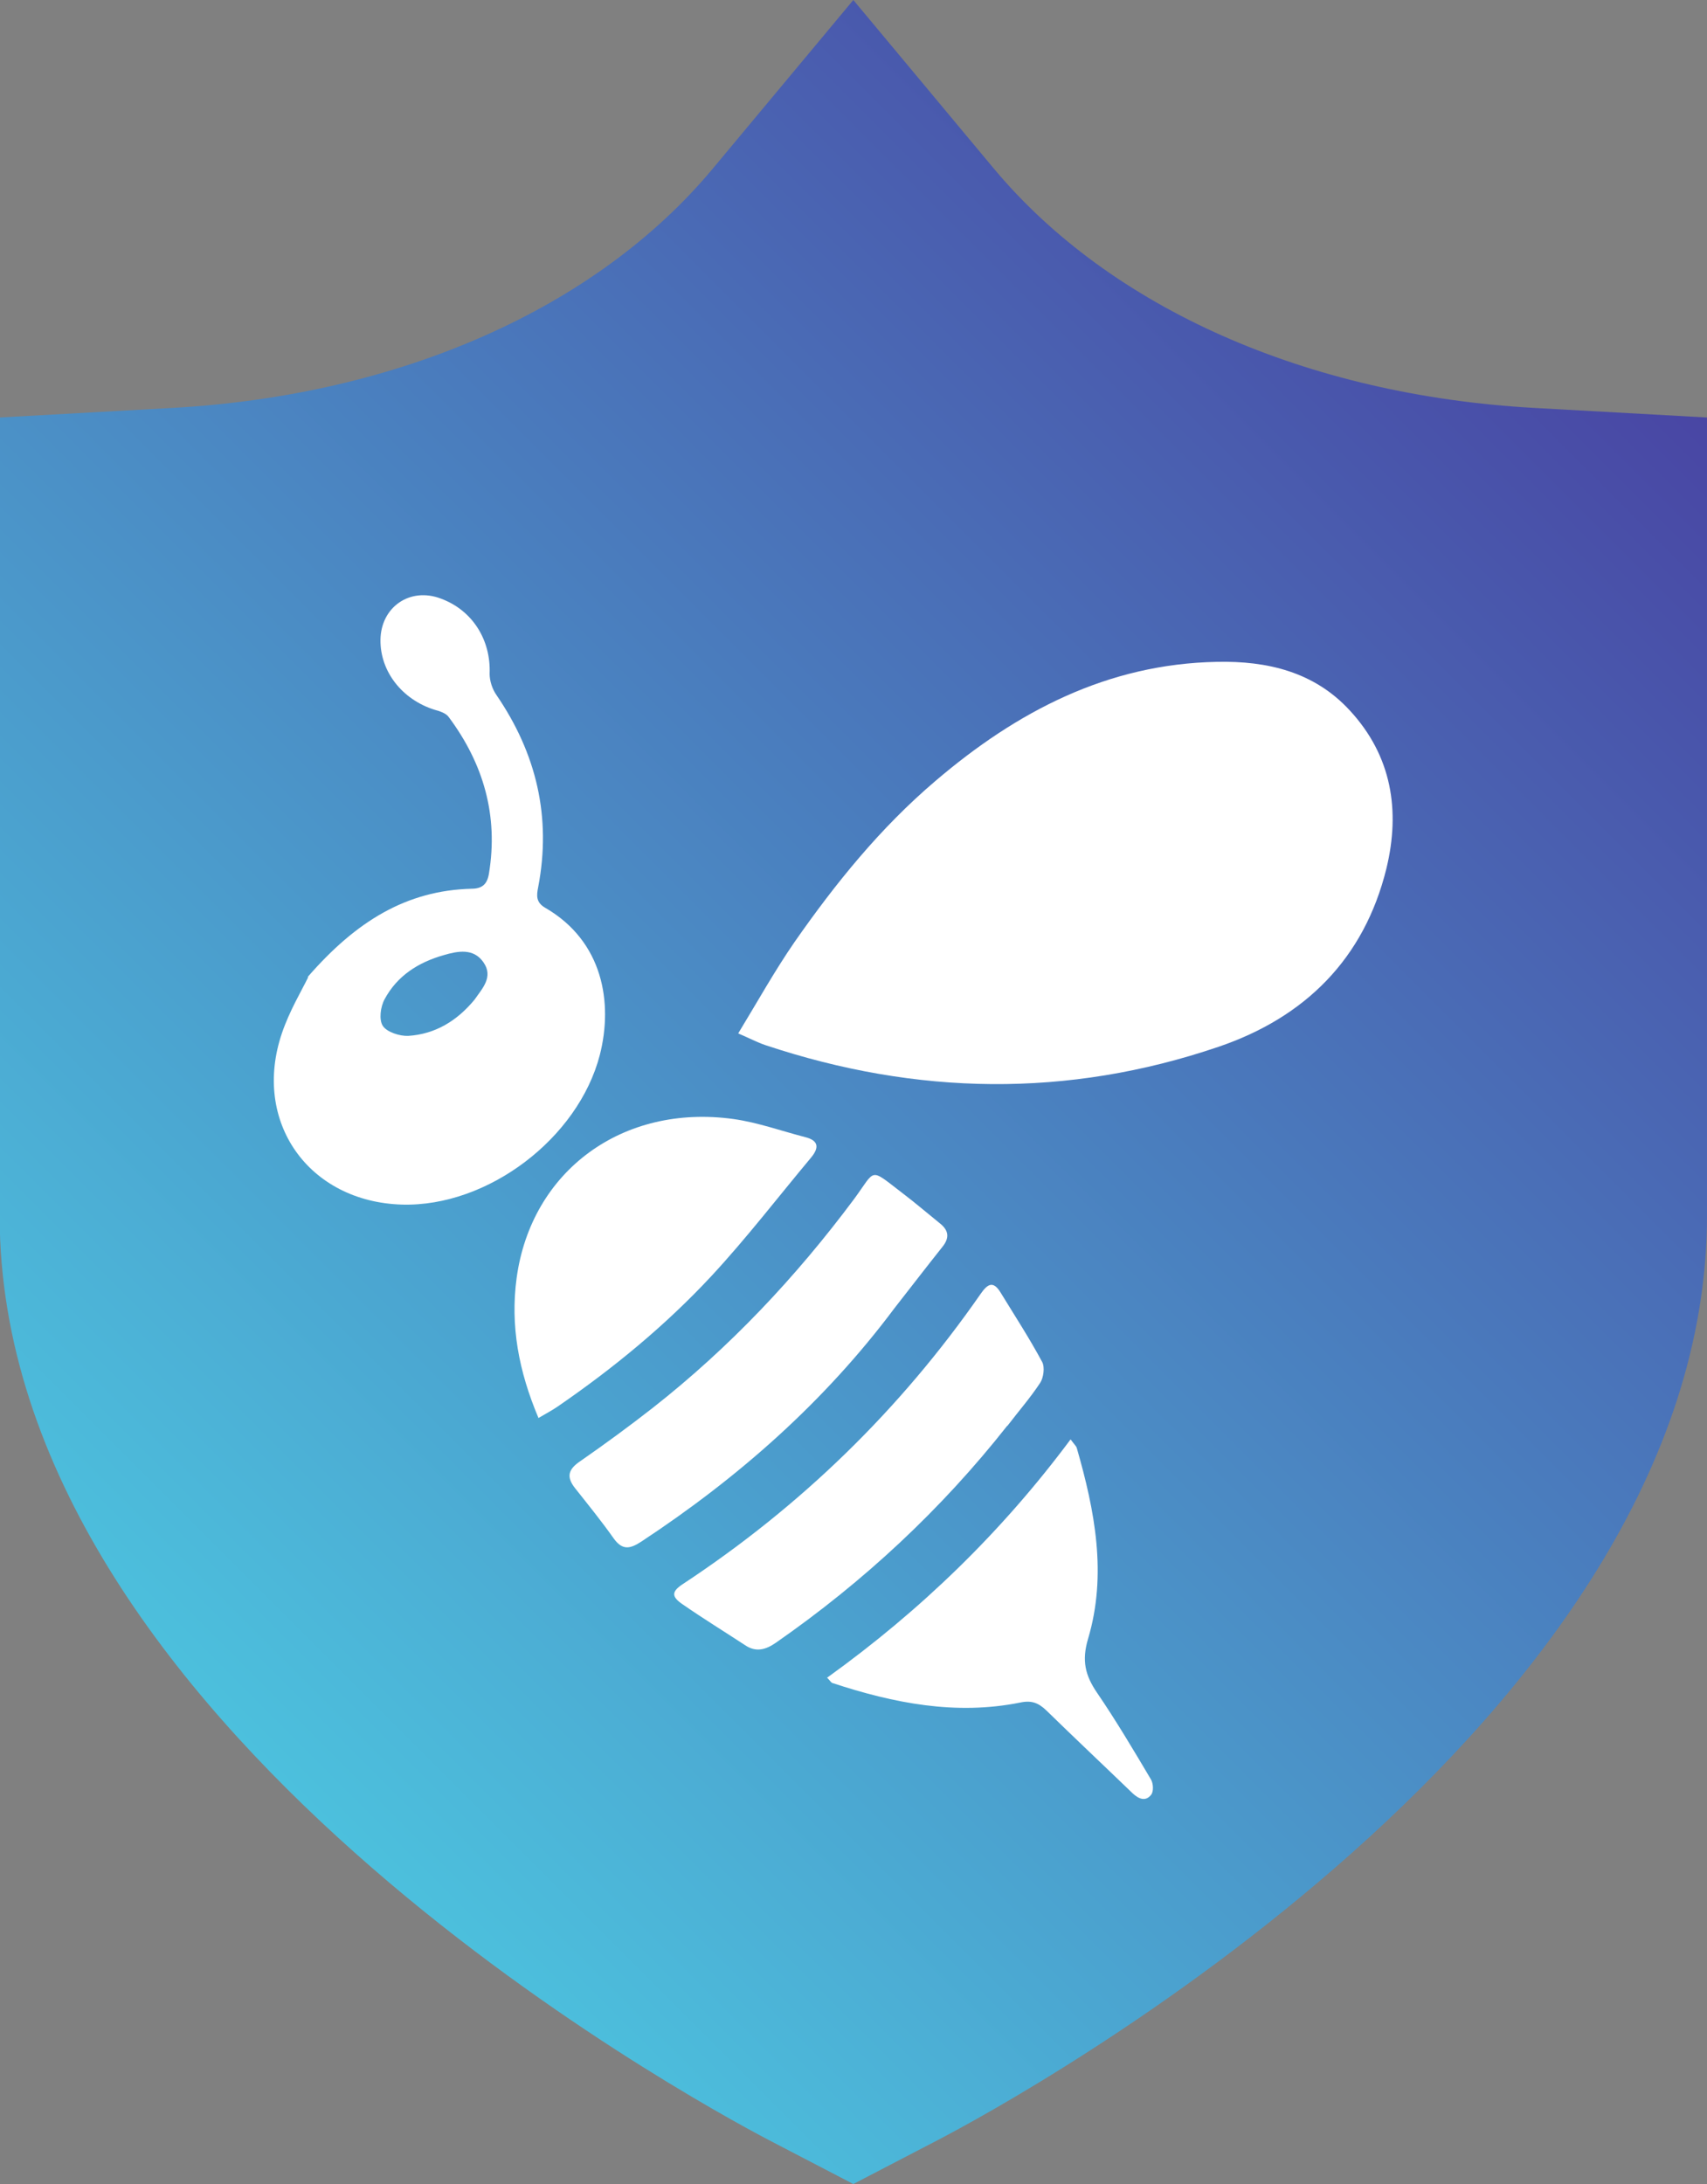 <?xml version="1.0" encoding="UTF-8"?>
<svg id="_レイヤー_2" data-name="レイヤー 2" xmlns="http://www.w3.org/2000/svg" xmlns:xlink="http://www.w3.org/1999/xlink" viewBox="0 0 49.89 63.82">
  <rect x="0" y="0" width="49.89" height="63.82" fill="#808080" stroke="none"/>
  <defs>
    <style>
      .cls-1 {
        fill: #fff;
      }

      .cls-2 {
        fill: url(#_新規グラデーションスウォッチ_4);
      }
    </style>
    <linearGradient id="_新規グラデーションスウォッチ_4" data-name="新規グラデーションスウォッチ 4" x1="4.55" y1="48.43" x2="45.33" y2="7.65" gradientUnits="userSpaceOnUse">
      <stop offset="0" stop-color="#4cc0dd"/>
      <stop offset="1" stop-color="#4946a4"/>
    </linearGradient>
  </defs>
  <g id="contents">
    <g>
      <path class="cls-2" d="M44.84,11.92c-6.64-.37-12.39-2.92-15.79-6.99L24.94,0l-4.11,4.93c-3.4,4.08-9.15,6.62-15.79,6.99l-5.05,.28v23.32c0,14.83,20.17,25.8,22.47,27.01l2.48,1.29,2.48-1.29c2.3-1.2,22.47-12.17,22.47-27.01V12.2l-5.05-.28Z"/>
      <g>
        <path class="cls-1" d="M21.58,30.19c.56-.92,1.06-1.82,1.64-2.66,1.2-1.72,2.51-3.34,4.12-4.71,2.38-2.03,5.03-3.42,8.23-3.48,1.47-.03,2.84,.29,3.88,1.42,1.23,1.33,1.48,2.93,1.07,4.62-.65,2.64-2.38,4.35-4.91,5.21-4.41,1.5-8.83,1.42-13.24-.05-.24-.08-.46-.2-.79-.34Z"/>
        <path class="cls-1" d="M9,28.54c1.41-1.62,2.88-2.52,4.78-2.57,.32,0,.46-.14,.51-.44,.28-1.7-.16-3.21-1.17-4.57-.08-.12-.27-.18-.42-.22-.95-.3-1.59-1.12-1.58-2.04,.01-.96,.86-1.55,1.76-1.21,.93,.34,1.47,1.21,1.43,2.2,0,.21,.08,.45,.2,.62,1.17,1.71,1.61,3.57,1.22,5.61-.05,.25-.07,.45,.21,.61,1.69,.98,1.98,2.78,1.59,4.3-.63,2.43-3.27,4.44-5.78,4.37-2.73-.08-4.39-2.42-3.51-5.01,.22-.65,.58-1.25,.76-1.62Zm4.87,.67c.22-.32,.56-.66,.26-1.09-.29-.42-.75-.33-1.16-.21-.74,.21-1.36,.6-1.73,1.29-.12,.22-.17,.6-.05,.78,.12,.18,.49,.3,.74,.29,.79-.05,1.43-.44,1.94-1.06Z"/>
        <path class="cls-1" d="M15.74,41.44c-.58-1.37-.83-2.7-.64-4.1,.43-3.13,3.1-5.09,6.34-4.64,.71,.1,1.4,.35,2.1,.53,.39,.1,.4,.31,.17,.59-.97,1.16-1.89,2.36-2.92,3.47-1.34,1.44-2.86,2.69-4.49,3.81-.16,.11-.33,.2-.57,.34Z"/>
        <path class="cls-1" d="M26.14,38.23c-2.04,2.73-4.56,4.95-7.4,6.82-.31,.2-.54,.27-.8-.09-.36-.51-.75-.99-1.13-1.47-.27-.34-.2-.56,.16-.8,.72-.5,1.43-1.02,2.12-1.56,2.24-1.76,4.17-3.81,5.87-6.09,.65-.88,.43-.93,1.41-.18,.37,.28,.73,.59,1.09,.88,.27,.21,.3,.43,.08,.7-.47,.59-.93,1.19-1.4,1.79Z"/>
        <path class="cls-1" d="M29.44,41.66c-1.93,2.45-4.2,4.56-6.76,6.34-.3,.21-.59,.29-.91,.07-.61-.4-1.23-.78-1.82-1.19-.34-.23-.32-.38,.02-.6,3.44-2.27,6.34-5.09,8.69-8.47,.2-.29,.37-.4,.59-.03,.41,.67,.84,1.33,1.21,2.02,.08,.15,.04,.46-.06,.61-.29,.44-.64,.84-.96,1.26Z"/>
        <path class="cls-1" d="M24.18,49.02c2.74-1.97,5.1-4.26,7.11-6.96,.1,.14,.16,.19,.18,.25,.53,1.84,.89,3.7,.33,5.58-.19,.64-.08,1.07,.26,1.57,.56,.82,1.07,1.68,1.58,2.54,.07,.12,.08,.36,0,.45-.16,.2-.36,.12-.54-.05-.84-.81-1.69-1.61-2.52-2.42-.23-.22-.43-.3-.76-.23-1.88,.38-3.7,.02-5.49-.57-.04-.01-.06-.06-.16-.16Z"/>
      </g>
    </g>
  </g>
</svg>